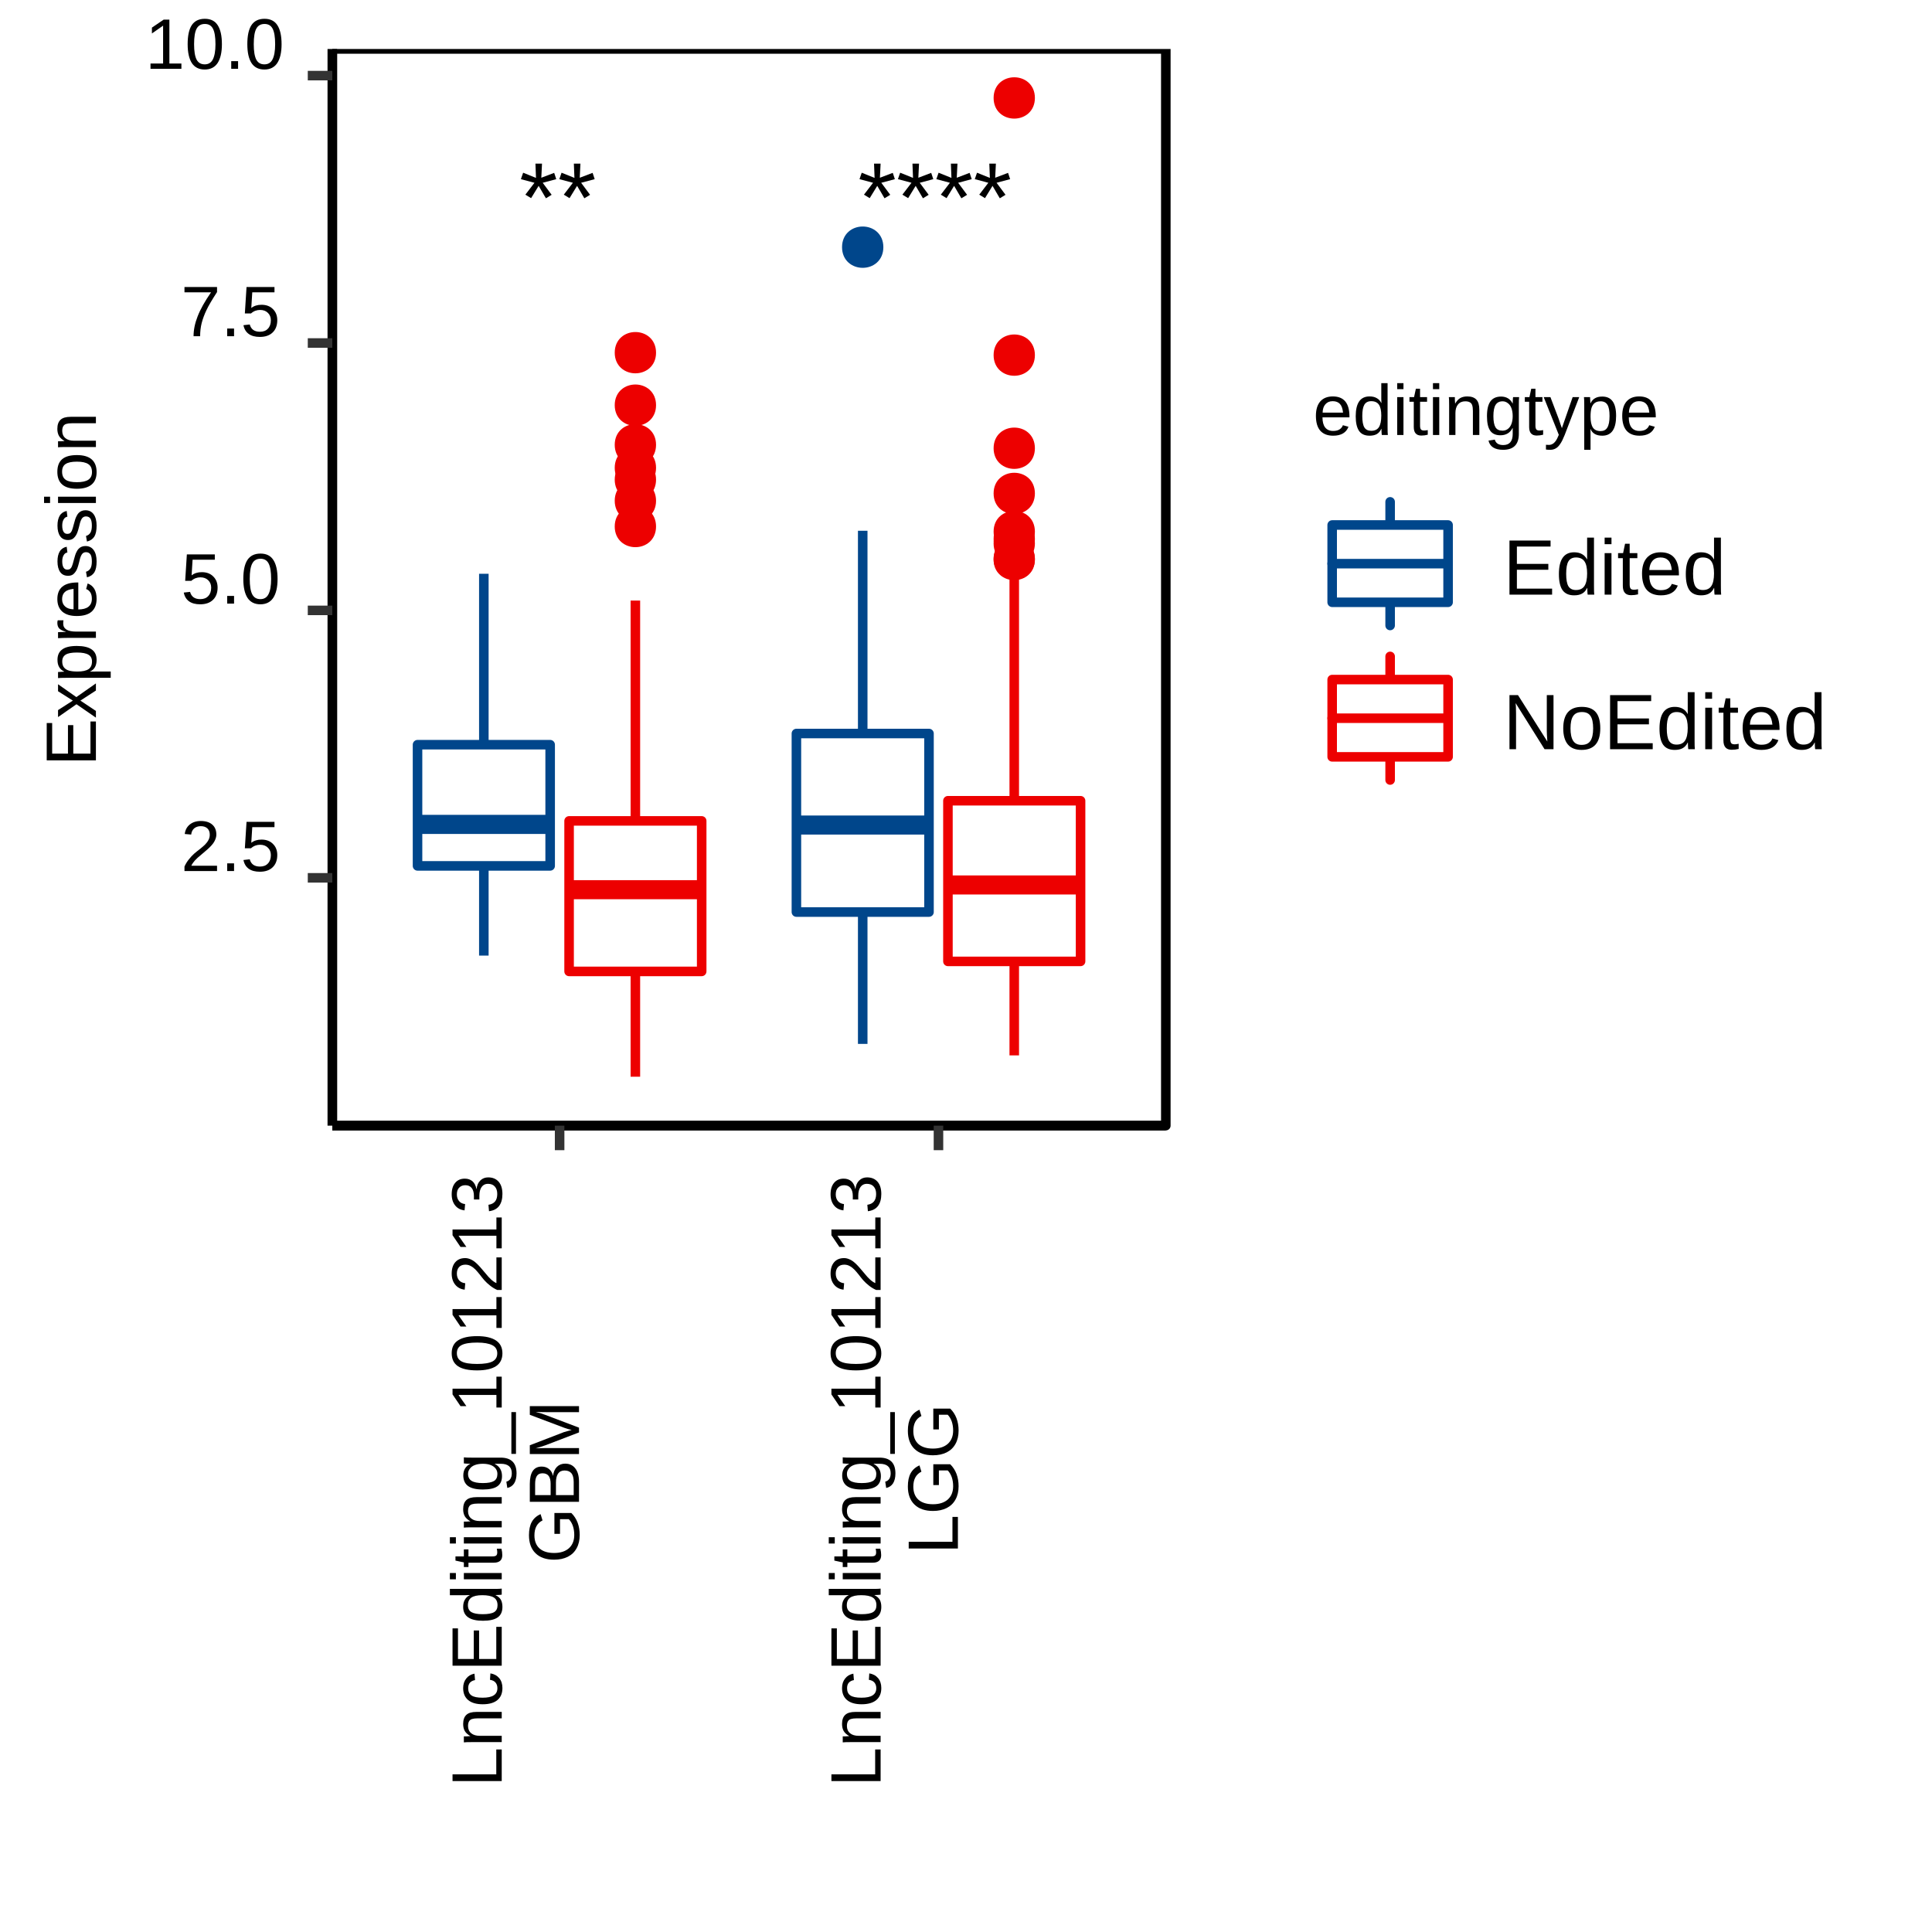 <?xml version="1.0" encoding="UTF-8"?>
<svg xmlns="http://www.w3.org/2000/svg" xmlns:xlink="http://www.w3.org/1999/xlink" width="216pt" height="216pt" viewBox="0 0 216 216" version="1.1">
<defs>
<g>
<symbol overflow="visible" id="glyph0-0">
<path style="stroke:none;" d="M 1.109 -7.594 L 7.172 -7.594 L 7.172 0 L 1.109 0 Z M 1.516 -7.188 L 1.516 -0.406 L 6.766 -0.406 L 6.766 -7.188 Z M 1.516 -7.188 "/>
</symbol>
<symbol overflow="visible" id="glyph0-1">
<path style="stroke:none;" d="M 2.453 -6.016 L 3.891 -6.562 L 4.125 -5.859 L 2.609 -5.453 L 3.609 -4.109 L 2.969 -3.719 L 2.156 -5.109 L 1.312 -3.734 L 0.672 -4.125 L 1.688 -5.453 L 0.172 -5.859 L 0.422 -6.578 L 1.859 -6 L 1.797 -7.594 L 2.531 -7.594 Z M 2.453 -6.016 "/>
</symbol>
<symbol overflow="visible" id="glyph1-0">
<path style="stroke:none;" d="M 0.797 -5.5 L 5.203 -5.5 L 5.203 0 L 0.797 0 Z M 1.094 -5.203 L 1.094 -0.297 L 4.906 -0.297 L 4.906 -5.203 Z M 1.094 -5.203 "/>
</symbol>
<symbol overflow="visible" id="glyph1-1">
<path style="stroke:none;" d="M 0.406 0 L 0.406 -0.5 C 0.539 -0.801 0.703 -1.066 0.891 -1.297 C 1.078 -1.535 1.273 -1.75 1.484 -1.938 C 1.703 -2.125 1.914 -2.297 2.125 -2.453 C 2.332 -2.617 2.52 -2.781 2.688 -2.938 C 2.852 -3.102 2.984 -3.273 3.078 -3.453 C 3.18 -3.629 3.234 -3.832 3.234 -4.062 C 3.234 -4.363 3.145 -4.598 2.969 -4.766 C 2.789 -4.93 2.547 -5.016 2.234 -5.016 C 1.93 -5.016 1.68 -4.93 1.484 -4.766 C 1.297 -4.598 1.188 -4.367 1.156 -4.078 L 0.438 -4.141 C 0.488 -4.586 0.676 -4.941 1 -5.203 C 1.32 -5.461 1.734 -5.594 2.234 -5.594 C 2.785 -5.594 3.211 -5.457 3.516 -5.188 C 3.816 -4.926 3.969 -4.555 3.969 -4.078 C 3.969 -3.867 3.914 -3.656 3.812 -3.438 C 3.719 -3.227 3.57 -3.02 3.375 -2.812 C 3.188 -2.602 2.82 -2.273 2.281 -1.828 C 1.977 -1.586 1.738 -1.367 1.562 -1.172 C 1.383 -0.973 1.254 -0.781 1.172 -0.594 L 4.047 -0.594 L 4.047 0 Z M 0.406 0 "/>
</symbol>
<symbol overflow="visible" id="glyph1-2">
<path style="stroke:none;" d="M 0.734 0 L 0.734 -0.859 L 1.5 -0.859 L 1.5 0 Z M 0.734 0 "/>
</symbol>
<symbol overflow="visible" id="glyph1-3">
<path style="stroke:none;" d="M 4.109 -1.797 C 4.109 -1.211 3.938 -0.754 3.594 -0.422 C 3.25 -0.086 2.77 0.078 2.156 0.078 C 1.645 0.078 1.234 -0.031 0.922 -0.25 C 0.609 -0.477 0.41 -0.805 0.328 -1.234 L 1.031 -1.312 C 1.176 -0.77 1.555 -0.5 2.172 -0.5 C 2.555 -0.5 2.852 -0.613 3.062 -0.844 C 3.281 -1.07 3.391 -1.383 3.391 -1.781 C 3.391 -2.125 3.281 -2.398 3.062 -2.609 C 2.844 -2.828 2.551 -2.938 2.188 -2.938 C 2 -2.938 1.82 -2.906 1.656 -2.844 C 1.5 -2.789 1.336 -2.691 1.172 -2.547 L 0.484 -2.547 L 0.672 -5.5 L 3.797 -5.5 L 3.797 -4.906 L 1.312 -4.906 L 1.203 -3.156 C 1.504 -3.395 1.883 -3.516 2.344 -3.516 C 2.883 -3.516 3.312 -3.352 3.625 -3.031 C 3.945 -2.719 4.109 -2.305 4.109 -1.797 Z M 4.109 -1.797 "/>
</symbol>
<symbol overflow="visible" id="glyph1-4">
<path style="stroke:none;" d="M 4.141 -2.75 C 4.141 -1.832 3.977 -1.129 3.656 -0.641 C 3.332 -0.16 2.852 0.078 2.219 0.078 C 1.582 0.078 1.102 -0.16 0.781 -0.641 C 0.469 -1.129 0.312 -1.832 0.312 -2.75 C 0.312 -3.695 0.461 -4.406 0.766 -4.875 C 1.078 -5.352 1.566 -5.594 2.234 -5.594 C 2.891 -5.594 3.367 -5.352 3.672 -4.875 C 3.984 -4.395 4.141 -3.688 4.141 -2.75 Z M 3.422 -2.75 C 3.422 -3.551 3.328 -4.129 3.141 -4.484 C 2.961 -4.836 2.66 -5.016 2.234 -5.016 C 1.805 -5.016 1.5 -4.836 1.312 -4.484 C 1.125 -4.141 1.031 -3.562 1.031 -2.75 C 1.031 -1.969 1.125 -1.395 1.312 -1.031 C 1.5 -0.676 1.801 -0.5 2.219 -0.5 C 2.633 -0.5 2.938 -0.68 3.125 -1.047 C 3.32 -1.422 3.422 -1.988 3.422 -2.75 Z M 3.422 -2.75 "/>
</symbol>
<symbol overflow="visible" id="glyph1-5">
<path style="stroke:none;" d="M 4.047 -4.938 C 3.484 -4.07 3.086 -3.395 2.859 -2.906 C 2.629 -2.426 2.453 -1.945 2.328 -1.469 C 2.211 -1 2.156 -0.508 2.156 0 L 1.422 0 C 1.422 -0.707 1.57 -1.445 1.875 -2.219 C 2.176 -3 2.676 -3.895 3.375 -4.906 L 0.406 -4.906 L 0.406 -5.5 L 4.047 -5.5 Z M 4.047 -4.938 "/>
</symbol>
<symbol overflow="visible" id="glyph1-6">
<path style="stroke:none;" d="M 0.609 0 L 0.609 -0.594 L 2.016 -0.594 L 2.016 -4.828 L 0.766 -3.953 L 0.766 -4.609 L 2.078 -5.5 L 2.719 -5.5 L 2.719 -0.594 L 4.062 -0.594 L 4.062 0 Z M 0.609 0 "/>
</symbol>
<symbol overflow="visible" id="glyph1-7">
<path style="stroke:none;" d="M 1.078 -1.969 C 1.078 -1.477 1.176 -1.102 1.375 -0.844 C 1.582 -0.582 1.879 -0.453 2.266 -0.453 C 2.566 -0.453 2.805 -0.508 2.984 -0.625 C 3.172 -0.75 3.297 -0.906 3.359 -1.094 L 3.984 -0.922 C 3.734 -0.254 3.16 0.078 2.266 0.078 C 1.641 0.078 1.16 -0.109 0.828 -0.484 C 0.504 -0.859 0.344 -1.41 0.344 -2.141 C 0.344 -2.836 0.504 -3.375 0.828 -3.75 C 1.16 -4.125 1.629 -4.312 2.234 -4.312 C 3.473 -4.312 4.094 -3.562 4.094 -2.062 L 4.094 -1.969 Z M 3.375 -2.5 C 3.332 -2.945 3.219 -3.27 3.031 -3.469 C 2.844 -3.676 2.57 -3.781 2.219 -3.781 C 1.875 -3.781 1.602 -3.664 1.406 -3.438 C 1.207 -3.219 1.102 -2.906 1.094 -2.5 Z M 3.375 -2.5 "/>
</symbol>
<symbol overflow="visible" id="glyph1-8">
<path style="stroke:none;" d="M 3.203 -0.688 C 3.078 -0.414 2.906 -0.219 2.688 -0.094 C 2.477 0.02 2.211 0.078 1.891 0.078 C 1.359 0.078 0.969 -0.098 0.719 -0.453 C 0.469 -0.816 0.344 -1.363 0.344 -2.094 C 0.344 -3.57 0.859 -4.312 1.891 -4.312 C 2.211 -4.312 2.477 -4.25 2.688 -4.125 C 2.906 -4.008 3.078 -3.828 3.203 -3.578 L 3.219 -3.578 L 3.203 -4.047 L 3.203 -5.797 L 3.906 -5.797 L 3.906 -0.875 C 3.906 -0.438 3.914 -0.145 3.938 0 L 3.266 0 C 3.254 -0.039 3.242 -0.133 3.234 -0.281 C 3.223 -0.438 3.219 -0.57 3.219 -0.688 Z M 1.078 -2.125 C 1.078 -1.531 1.156 -1.102 1.312 -0.844 C 1.469 -0.594 1.723 -0.469 2.078 -0.469 C 2.473 -0.469 2.758 -0.602 2.938 -0.875 C 3.113 -1.156 3.203 -1.586 3.203 -2.172 C 3.203 -2.723 3.113 -3.129 2.938 -3.391 C 2.758 -3.648 2.473 -3.781 2.078 -3.781 C 1.723 -3.781 1.469 -3.648 1.312 -3.391 C 1.156 -3.129 1.078 -2.707 1.078 -2.125 Z M 1.078 -2.125 "/>
</symbol>
<symbol overflow="visible" id="glyph1-9">
<path style="stroke:none;" d="M 0.531 -5.125 L 0.531 -5.797 L 1.234 -5.797 L 1.234 -5.125 Z M 0.531 0 L 0.531 -4.234 L 1.234 -4.234 L 1.234 0 Z M 0.531 0 "/>
</symbol>
<symbol overflow="visible" id="glyph1-10">
<path style="stroke:none;" d="M 2.172 -0.031 C 1.93 0.031 1.691 0.062 1.453 0.062 C 0.891 0.062 0.609 -0.254 0.609 -0.891 L 0.609 -3.719 L 0.125 -3.719 L 0.125 -4.234 L 0.641 -4.234 L 0.844 -5.172 L 1.312 -5.172 L 1.312 -4.234 L 2.094 -4.234 L 2.094 -3.719 L 1.312 -3.719 L 1.312 -1.047 C 1.312 -0.848 1.344 -0.707 1.406 -0.625 C 1.477 -0.539 1.598 -0.5 1.766 -0.5 C 1.859 -0.5 1.992 -0.516 2.172 -0.547 Z M 2.172 -0.031 "/>
</symbol>
<symbol overflow="visible" id="glyph1-11">
<path style="stroke:none;" d="M 3.219 0 L 3.219 -2.688 C 3.219 -2.957 3.191 -3.172 3.141 -3.328 C 3.086 -3.484 3 -3.594 2.875 -3.656 C 2.758 -3.727 2.586 -3.766 2.359 -3.766 C 2.016 -3.766 1.742 -3.645 1.547 -3.406 C 1.359 -3.176 1.266 -2.859 1.266 -2.453 L 1.266 0 L 0.562 0 L 0.562 -3.328 C 0.562 -3.816 0.551 -4.117 0.531 -4.234 L 1.203 -4.234 C 1.203 -4.211 1.203 -4.172 1.203 -4.109 C 1.203 -4.055 1.203 -3.992 1.203 -3.922 C 1.211 -3.848 1.223 -3.707 1.234 -3.5 C 1.398 -3.789 1.586 -4 1.797 -4.125 C 2.016 -4.25 2.281 -4.312 2.594 -4.312 C 3.051 -4.312 3.391 -4.191 3.609 -3.953 C 3.828 -3.723 3.938 -3.344 3.938 -2.812 L 3.938 0 Z M 3.219 0 "/>
</symbol>
<symbol overflow="visible" id="glyph1-12">
<path style="stroke:none;" d="M 2.141 1.656 C 1.68 1.656 1.312 1.566 1.031 1.391 C 0.758 1.211 0.586 0.957 0.516 0.625 L 1.219 0.516 C 1.27 0.711 1.375 0.863 1.531 0.969 C 1.688 1.07 1.895 1.125 2.156 1.125 C 2.863 1.125 3.219 0.711 3.219 -0.109 L 3.219 -0.781 L 3.203 -0.781 C 3.066 -0.508 2.883 -0.305 2.656 -0.172 C 2.426 -0.035 2.156 0.031 1.844 0.031 C 1.32 0.031 0.941 -0.141 0.703 -0.484 C 0.461 -0.828 0.344 -1.367 0.344 -2.109 C 0.344 -2.859 0.473 -3.41 0.734 -3.766 C 0.992 -4.117 1.391 -4.297 1.922 -4.297 C 2.223 -4.297 2.484 -4.227 2.703 -4.094 C 2.922 -3.957 3.094 -3.758 3.219 -3.5 C 3.219 -3.582 3.223 -3.719 3.234 -3.906 C 3.242 -4.102 3.254 -4.211 3.266 -4.234 L 3.938 -4.234 C 3.914 -4.086 3.906 -3.797 3.906 -3.359 L 3.906 -0.125 C 3.906 1.062 3.316 1.656 2.141 1.656 Z M 3.219 -2.109 C 3.219 -2.453 3.172 -2.75 3.078 -3 C 2.984 -3.25 2.848 -3.438 2.672 -3.562 C 2.504 -3.695 2.312 -3.766 2.094 -3.766 C 1.738 -3.766 1.477 -3.633 1.312 -3.375 C 1.145 -3.113 1.062 -2.691 1.062 -2.109 C 1.062 -1.535 1.141 -1.117 1.297 -0.859 C 1.453 -0.609 1.711 -0.484 2.078 -0.484 C 2.305 -0.484 2.504 -0.547 2.672 -0.672 C 2.848 -0.805 2.984 -0.992 3.078 -1.234 C 3.172 -1.484 3.219 -1.773 3.219 -2.109 Z M 3.219 -2.109 "/>
</symbol>
<symbol overflow="visible" id="glyph1-13">
<path style="stroke:none;" d="M 0.75 1.656 C 0.551 1.656 0.391 1.645 0.266 1.625 L 0.266 1.094 C 0.359 1.102 0.469 1.109 0.594 1.109 C 1.031 1.109 1.375 0.789 1.625 0.156 L 1.703 -0.016 L 0.016 -4.234 L 0.766 -4.234 L 1.656 -1.891 C 1.676 -1.859 1.691 -1.816 1.703 -1.766 C 1.723 -1.711 1.781 -1.539 1.875 -1.25 C 1.977 -0.957 2.035 -0.797 2.047 -0.766 L 2.312 -1.531 L 3.25 -4.234 L 3.984 -4.234 L 2.359 0 C 2.18 0.445 2.016 0.781 1.859 1 C 1.711 1.227 1.547 1.395 1.359 1.5 C 1.18 1.602 0.977 1.656 0.75 1.656 Z M 0.75 1.656 "/>
</symbol>
<symbol overflow="visible" id="glyph1-14">
<path style="stroke:none;" d="M 4.109 -2.141 C 4.109 -0.66 3.594 0.078 2.562 0.078 C 1.906 0.078 1.469 -0.164 1.25 -0.656 L 1.234 -0.656 C 1.242 -0.633 1.25 -0.41 1.25 0.016 L 1.25 1.656 L 0.547 1.656 L 0.547 -3.359 C 0.547 -3.797 0.535 -4.086 0.516 -4.234 L 1.203 -4.234 C 1.203 -4.223 1.203 -4.18 1.203 -4.109 C 1.211 -4.047 1.219 -3.945 1.219 -3.812 C 1.227 -3.688 1.234 -3.598 1.234 -3.547 L 1.25 -3.547 C 1.375 -3.805 1.539 -3.992 1.75 -4.109 C 1.957 -4.234 2.227 -4.297 2.562 -4.297 C 3.082 -4.297 3.469 -4.117 3.719 -3.766 C 3.977 -3.422 4.109 -2.879 4.109 -2.141 Z M 3.375 -2.125 C 3.375 -2.707 3.297 -3.125 3.141 -3.375 C 2.984 -3.633 2.727 -3.766 2.375 -3.766 C 2.102 -3.766 1.883 -3.703 1.719 -3.578 C 1.562 -3.461 1.441 -3.281 1.359 -3.031 C 1.285 -2.781 1.25 -2.457 1.25 -2.062 C 1.25 -1.508 1.336 -1.098 1.516 -0.828 C 1.691 -0.566 1.977 -0.438 2.375 -0.438 C 2.719 -0.438 2.969 -0.566 3.125 -0.828 C 3.289 -1.086 3.375 -1.52 3.375 -2.125 Z M 3.375 -2.125 "/>
</symbol>
<symbol overflow="visible" id="glyph2-0">
<path style="stroke:none;" d="M -5.5 -0.797 L -5.5 -5.203 L 0 -5.203 L 0 -0.797 Z M -5.203 -1.094 L -0.297 -1.094 L -0.297 -4.906 L -5.203 -4.906 Z M -5.203 -1.094 "/>
</symbol>
<symbol overflow="visible" id="glyph2-1">
<path style="stroke:none;" d="M 0 -0.656 L -5.5 -0.656 L -5.5 -1.406 L -0.609 -1.406 L -0.609 -4.188 L 0 -4.188 Z M 0 -0.656 "/>
</symbol>
<symbol overflow="visible" id="glyph2-2">
<path style="stroke:none;" d="M 0 -3.219 L -2.688 -3.219 C -2.957 -3.219 -3.172 -3.191 -3.328 -3.141 C -3.484 -3.086 -3.594 -3 -3.656 -2.875 C -3.727 -2.758 -3.766 -2.586 -3.766 -2.359 C -3.766 -2.016 -3.645 -1.742 -3.406 -1.547 C -3.176 -1.359 -2.859 -1.266 -2.453 -1.266 L 0 -1.266 L 0 -0.562 L -3.328 -0.562 C -3.816 -0.562 -4.117 -0.551 -4.234 -0.531 L -4.234 -1.203 C -4.211 -1.203 -4.172 -1.203 -4.109 -1.203 C -4.055 -1.203 -3.992 -1.203 -3.922 -1.203 C -3.848 -1.211 -3.707 -1.223 -3.5 -1.234 C -3.789 -1.398 -4 -1.586 -4.125 -1.797 C -4.25 -2.016 -4.312 -2.281 -4.312 -2.594 C -4.312 -3.051 -4.191 -3.391 -3.953 -3.609 C -3.723 -3.828 -3.344 -3.938 -2.812 -3.938 L 0 -3.938 Z M 0 -3.219 "/>
</symbol>
<symbol overflow="visible" id="glyph2-3">
<path style="stroke:none;" d="M -2.141 -1.078 C -1.578 -1.078 -1.16 -1.164 -0.891 -1.344 C -0.617 -1.52 -0.484 -1.785 -0.484 -2.141 C -0.484 -2.391 -0.551 -2.598 -0.688 -2.766 C -0.82 -2.93 -1.031 -3.035 -1.312 -3.078 L -1.266 -3.797 C -0.859 -3.734 -0.531 -3.555 -0.281 -3.266 C -0.039 -2.973 0.078 -2.602 0.078 -2.156 C 0.078 -1.57 -0.109 -1.125 -0.484 -0.812 C -0.859 -0.5 -1.406 -0.344 -2.125 -0.344 C -2.832 -0.344 -3.375 -0.5 -3.75 -0.812 C -4.125 -1.125 -4.312 -1.57 -4.312 -2.156 C -4.312 -2.582 -4.195 -2.938 -3.969 -3.219 C -3.75 -3.508 -3.441 -3.691 -3.047 -3.766 L -2.984 -3.047 C -3.223 -3.004 -3.41 -2.91 -3.547 -2.766 C -3.68 -2.617 -3.75 -2.41 -3.75 -2.141 C -3.75 -1.766 -3.625 -1.492 -3.375 -1.328 C -3.133 -1.16 -2.723 -1.078 -2.141 -1.078 Z M -2.141 -1.078 "/>
</symbol>
<symbol overflow="visible" id="glyph2-4">
<path style="stroke:none;" d="M 0 -0.656 L -5.5 -0.656 L -5.5 -4.828 L -4.891 -4.828 L -4.891 -1.406 L -3.125 -1.406 L -3.125 -4.594 L -2.531 -4.594 L -2.531 -1.406 L -0.609 -1.406 L -0.609 -5 L 0 -5 Z M 0 -0.656 "/>
</symbol>
<symbol overflow="visible" id="glyph2-5">
<path style="stroke:none;" d="M -0.688 -3.203 C -0.414 -3.078 -0.219 -2.906 -0.094 -2.688 C 0.02 -2.477 0.078 -2.211 0.078 -1.891 C 0.078 -1.359 -0.098 -0.969 -0.453 -0.719 C -0.816 -0.469 -1.363 -0.344 -2.094 -0.344 C -3.57 -0.344 -4.312 -0.859 -4.312 -1.891 C -4.312 -2.211 -4.25 -2.477 -4.125 -2.688 C -4.008 -2.906 -3.828 -3.078 -3.578 -3.203 L -3.578 -3.219 L -4.047 -3.203 L -5.797 -3.203 L -5.797 -3.906 L -0.875 -3.906 C -0.438 -3.906 -0.145 -3.914 0 -3.938 L 0 -3.266 C -0.039 -3.254 -0.133 -3.242 -0.281 -3.234 C -0.438 -3.223 -0.57 -3.219 -0.688 -3.219 Z M -2.125 -1.078 C -1.531 -1.078 -1.102 -1.156 -0.844 -1.312 C -0.594 -1.469 -0.469 -1.723 -0.469 -2.078 C -0.469 -2.473 -0.602 -2.758 -0.875 -2.938 C -1.156 -3.113 -1.586 -3.203 -2.172 -3.203 C -2.723 -3.203 -3.129 -3.113 -3.391 -2.938 C -3.648 -2.758 -3.781 -2.473 -3.781 -2.078 C -3.781 -1.723 -3.648 -1.469 -3.391 -1.312 C -3.129 -1.156 -2.707 -1.078 -2.125 -1.078 Z M -2.125 -1.078 "/>
</symbol>
<symbol overflow="visible" id="glyph2-6">
<path style="stroke:none;" d="M -5.125 -0.531 L -5.797 -0.531 L -5.797 -1.234 L -5.125 -1.234 Z M 0 -0.531 L -4.234 -0.531 L -4.234 -1.234 L 0 -1.234 Z M 0 -0.531 "/>
</symbol>
<symbol overflow="visible" id="glyph2-7">
<path style="stroke:none;" d="M -0.031 -2.172 C 0.031 -1.93 0.062 -1.691 0.062 -1.453 C 0.062 -0.891 -0.254 -0.609 -0.891 -0.609 L -3.719 -0.609 L -3.719 -0.125 L -4.234 -0.125 L -4.234 -0.641 L -5.172 -0.844 L -5.172 -1.312 L -4.234 -1.312 L -4.234 -2.094 L -3.719 -2.094 L -3.719 -1.312 L -1.047 -1.312 C -0.848 -1.312 -0.707 -1.344 -0.625 -1.406 C -0.539 -1.477 -0.5 -1.598 -0.5 -1.766 C -0.5 -1.859 -0.516 -1.992 -0.547 -2.172 Z M -0.031 -2.172 "/>
</symbol>
<symbol overflow="visible" id="glyph2-8">
<path style="stroke:none;" d="M 1.656 -2.141 C 1.656 -1.68 1.566 -1.312 1.391 -1.031 C 1.211 -0.758 0.957 -0.586 0.625 -0.516 L 0.516 -1.219 C 0.711 -1.27 0.863 -1.375 0.969 -1.531 C 1.07 -1.688 1.125 -1.895 1.125 -2.156 C 1.125 -2.863 0.711 -3.219 -0.109 -3.219 L -0.781 -3.219 L -0.781 -3.203 C -0.508 -3.066 -0.305 -2.883 -0.172 -2.656 C -0.035 -2.426 0.031 -2.156 0.031 -1.844 C 0.031 -1.32 -0.141 -0.941 -0.484 -0.703 C -0.828 -0.461 -1.367 -0.344 -2.109 -0.344 C -2.859 -0.344 -3.41 -0.473 -3.766 -0.734 C -4.117 -0.992 -4.297 -1.391 -4.297 -1.922 C -4.297 -2.223 -4.227 -2.484 -4.094 -2.703 C -3.957 -2.922 -3.758 -3.094 -3.5 -3.219 C -3.582 -3.219 -3.719 -3.223 -3.906 -3.234 C -4.102 -3.242 -4.211 -3.254 -4.234 -3.266 L -4.234 -3.938 C -4.086 -3.914 -3.797 -3.906 -3.359 -3.906 L -0.125 -3.906 C 1.062 -3.906 1.656 -3.316 1.656 -2.141 Z M -2.109 -3.219 C -2.453 -3.219 -2.75 -3.172 -3 -3.078 C -3.25 -2.984 -3.438 -2.848 -3.562 -2.672 C -3.695 -2.504 -3.766 -2.312 -3.766 -2.094 C -3.766 -1.738 -3.633 -1.477 -3.375 -1.312 C -3.113 -1.145 -2.691 -1.062 -2.109 -1.062 C -1.535 -1.062 -1.117 -1.141 -0.859 -1.297 C -0.609 -1.453 -0.484 -1.711 -0.484 -2.078 C -0.484 -2.305 -0.547 -2.504 -0.672 -2.672 C -0.805 -2.848 -0.992 -2.984 -1.234 -3.078 C -1.484 -3.172 -1.773 -3.219 -2.109 -3.219 Z M -2.109 -3.219 "/>
</symbol>
<symbol overflow="visible" id="glyph2-9">
<path style="stroke:none;" d="M 1.594 0.125 L 1.078 0.125 L 1.078 -4.547 L 1.594 -4.547 Z M 1.594 0.125 "/>
</symbol>
<symbol overflow="visible" id="glyph2-10">
<path style="stroke:none;" d="M 0 -0.609 L -0.594 -0.609 L -0.594 -2.016 L -4.828 -2.016 L -3.953 -0.766 L -4.609 -0.766 L -5.5 -2.078 L -5.5 -2.719 L -0.594 -2.719 L -0.594 -4.062 L 0 -4.062 Z M 0 -0.609 "/>
</symbol>
<symbol overflow="visible" id="glyph2-11">
<path style="stroke:none;" d="M -2.75 -4.141 C -1.832 -4.141 -1.129 -3.977 -0.641 -3.656 C -0.16 -3.332 0.078 -2.852 0.078 -2.219 C 0.078 -1.582 -0.16 -1.102 -0.641 -0.781 C -1.129 -0.469 -1.832 -0.312 -2.75 -0.312 C -3.695 -0.312 -4.406 -0.461 -4.875 -0.766 C -5.352 -1.078 -5.594 -1.566 -5.594 -2.234 C -5.594 -2.891 -5.352 -3.367 -4.875 -3.672 C -4.395 -3.984 -3.688 -4.141 -2.75 -4.141 Z M -2.75 -3.422 C -3.551 -3.422 -4.129 -3.328 -4.484 -3.141 C -4.836 -2.961 -5.016 -2.66 -5.016 -2.234 C -5.016 -1.805 -4.836 -1.5 -4.484 -1.312 C -4.141 -1.125 -3.562 -1.031 -2.75 -1.031 C -1.969 -1.031 -1.395 -1.125 -1.031 -1.312 C -0.676 -1.5 -0.5 -1.801 -0.5 -2.219 C -0.5 -2.633 -0.68 -2.938 -1.047 -3.125 C -1.422 -3.32 -1.988 -3.422 -2.75 -3.422 Z M -2.75 -3.422 "/>
</symbol>
<symbol overflow="visible" id="glyph2-12">
<path style="stroke:none;" d="M 0 -0.406 L -0.5 -0.406 C -0.801 -0.539 -1.066 -0.703 -1.297 -0.891 C -1.535 -1.078 -1.75 -1.273 -1.938 -1.484 C -2.125 -1.703 -2.297 -1.914 -2.453 -2.125 C -2.617 -2.332 -2.781 -2.52 -2.938 -2.688 C -3.102 -2.852 -3.273 -2.984 -3.453 -3.078 C -3.629 -3.18 -3.832 -3.234 -4.062 -3.234 C -4.363 -3.234 -4.598 -3.145 -4.766 -2.969 C -4.93 -2.789 -5.016 -2.547 -5.016 -2.234 C -5.016 -1.93 -4.93 -1.68 -4.766 -1.484 C -4.598 -1.297 -4.367 -1.188 -4.078 -1.156 L -4.141 -0.438 C -4.586 -0.488 -4.941 -0.676 -5.203 -1 C -5.461 -1.32 -5.594 -1.734 -5.594 -2.234 C -5.594 -2.785 -5.457 -3.211 -5.188 -3.516 C -4.926 -3.816 -4.555 -3.969 -4.078 -3.969 C -3.867 -3.969 -3.656 -3.914 -3.438 -3.812 C -3.227 -3.719 -3.02 -3.57 -2.812 -3.375 C -2.602 -3.188 -2.273 -2.82 -1.828 -2.281 C -1.586 -1.977 -1.367 -1.738 -1.172 -1.562 C -0.973 -1.383 -0.781 -1.254 -0.594 -1.172 L -0.594 -4.047 L 0 -4.047 Z M 0 -0.406 "/>
</symbol>
<symbol overflow="visible" id="glyph2-13">
<path style="stroke:none;" d="M -1.516 -4.094 C -1.016 -4.094 -0.625 -3.93 -0.344 -3.609 C -0.062 -3.285 0.078 -2.828 0.078 -2.234 C 0.078 -1.672 -0.047 -1.223 -0.297 -0.891 C -0.547 -0.566 -0.922 -0.375 -1.422 -0.312 L -1.484 -1.031 C -0.828 -1.125 -0.5 -1.523 -0.5 -2.234 C -0.5 -2.586 -0.586 -2.863 -0.766 -3.062 C -0.941 -3.27 -1.203 -3.375 -1.547 -3.375 C -1.848 -3.375 -2.082 -3.254 -2.25 -3.016 C -2.414 -2.785 -2.5 -2.457 -2.5 -2.031 L -2.5 -1.625 L -3.109 -1.625 L -3.109 -2.016 C -3.109 -2.398 -3.191 -2.695 -3.359 -2.906 C -3.523 -3.113 -3.758 -3.219 -4.062 -3.219 C -4.352 -3.219 -4.582 -3.129 -4.75 -2.953 C -4.926 -2.785 -5.016 -2.531 -5.016 -2.188 C -5.016 -1.883 -4.93 -1.633 -4.766 -1.438 C -4.609 -1.25 -4.383 -1.141 -4.094 -1.109 L -4.156 -0.406 C -4.602 -0.457 -4.953 -0.641 -5.203 -0.953 C -5.461 -1.273 -5.594 -1.691 -5.594 -2.203 C -5.594 -2.754 -5.461 -3.18 -5.203 -3.484 C -4.941 -3.797 -4.582 -3.953 -4.125 -3.953 C -3.781 -3.953 -3.492 -3.852 -3.266 -3.656 C -3.047 -3.457 -2.898 -3.172 -2.828 -2.797 L -2.812 -2.797 C -2.77 -3.203 -2.629 -3.52 -2.391 -3.75 C -2.16 -3.977 -1.867 -4.094 -1.516 -4.094 Z M -1.516 -4.094 "/>
</symbol>
<symbol overflow="visible" id="glyph2-14">
<path style="stroke:none;" d="M -2.781 -0.406 C -3.676 -0.406 -4.367 -0.645 -4.859 -1.125 C -5.348 -1.602 -5.594 -2.273 -5.594 -3.141 C -5.594 -3.754 -5.488 -4.25 -5.281 -4.625 C -5.07 -5.008 -4.742 -5.301 -4.297 -5.5 L -4.078 -4.797 C -4.391 -4.641 -4.617 -4.422 -4.766 -4.141 C -4.91 -3.867 -4.984 -3.531 -4.984 -3.125 C -4.984 -2.488 -4.789 -2 -4.406 -1.656 C -4.02 -1.32 -3.477 -1.156 -2.781 -1.156 C -2.082 -1.156 -1.531 -1.332 -1.125 -1.688 C -0.727 -2.051 -0.531 -2.547 -0.531 -3.172 C -0.531 -3.535 -0.582 -3.875 -0.688 -4.188 C -0.801 -4.5 -0.953 -4.75 -1.141 -4.938 L -2.125 -4.938 L -2.125 -3.297 L -2.75 -3.297 L -2.75 -5.625 L -0.859 -5.625 C -0.555 -5.332 -0.32 -4.973 -0.156 -4.547 C 0 -4.129 0.078 -3.672 0.078 -3.172 C 0.078 -2.598 -0.035 -2.102 -0.266 -1.688 C -0.492 -1.27 -0.82 -0.953 -1.25 -0.734 C -1.688 -0.516 -2.195 -0.406 -2.781 -0.406 Z M -2.781 -0.406 "/>
</symbol>
<symbol overflow="visible" id="glyph2-15">
<path style="stroke:none;" d="M -1.547 -4.922 C -1.055 -4.922 -0.676 -4.738 -0.406 -4.375 C -0.133 -4.02 0 -3.523 0 -2.891 L 0 -0.656 L -5.5 -0.656 L -5.5 -2.656 C -5.5 -3.945 -5.055 -4.594 -4.172 -4.594 C -3.848 -4.594 -3.57 -4.5 -3.344 -4.312 C -3.125 -4.133 -2.977 -3.879 -2.906 -3.547 C -2.852 -3.984 -2.707 -4.32 -2.469 -4.562 C -2.227 -4.801 -1.922 -4.922 -1.547 -4.922 Z M -4.078 -3.844 C -4.379 -3.844 -4.594 -3.738 -4.719 -3.531 C -4.844 -3.332 -4.906 -3.039 -4.906 -2.656 L -4.906 -1.406 L -3.172 -1.406 L -3.172 -2.656 C -3.172 -3.051 -3.242 -3.348 -3.391 -3.547 C -3.535 -3.742 -3.766 -3.844 -4.078 -3.844 Z M -1.609 -4.156 C -2.254 -4.156 -2.578 -3.703 -2.578 -2.797 L -2.578 -1.406 L -0.594 -1.406 L -0.594 -2.859 C -0.594 -3.305 -0.676 -3.633 -0.844 -3.844 C -1.02 -4.051 -1.273 -4.156 -1.609 -4.156 Z M -1.609 -4.156 "/>
</symbol>
<symbol overflow="visible" id="glyph2-16">
<path style="stroke:none;" d="M 0 -5.344 L -3.672 -5.344 C -4.078 -5.344 -4.469 -5.352 -4.844 -5.375 C -4.375 -5.25 -4.008 -5.133 -3.75 -5.031 L 0 -3.609 L 0 -3.078 L -3.75 -1.641 L -4.422 -1.422 L -4.844 -1.297 L -4.406 -1.312 L -3.672 -1.328 L 0 -1.328 L 0 -0.656 L -5.5 -0.656 L -5.5 -1.641 L -1.688 -3.109 C -1.531 -3.16 -1.363 -3.207 -1.188 -3.25 C -1.02 -3.301 -0.895 -3.332 -0.812 -3.344 C -0.914 -3.363 -1.07 -3.406 -1.281 -3.469 C -1.5 -3.539 -1.633 -3.586 -1.688 -3.609 L -5.5 -5.047 L -5.5 -6.016 L 0 -6.016 Z M 0 -5.344 "/>
</symbol>
<symbol overflow="visible" id="glyph2-17">
<path style="stroke:none;" d="M 0 -3.125 L -1.734 -2 L 0 -0.844 L 0 -0.094 L -2.172 -1.594 L -4.234 -0.156 L -4.234 -0.938 L -2.578 -2 L -4.234 -3.047 L -4.234 -3.828 L -2.188 -2.391 L 0 -3.922 Z M 0 -3.125 "/>
</symbol>
<symbol overflow="visible" id="glyph2-18">
<path style="stroke:none;" d="M -2.141 -4.109 C -0.66 -4.109 0.078 -3.594 0.078 -2.562 C 0.078 -1.906 -0.164 -1.469 -0.656 -1.25 L -0.656 -1.234 C -0.633 -1.242 -0.41 -1.25 0.016 -1.25 L 1.656 -1.25 L 1.656 -0.547 L -3.359 -0.547 C -3.797 -0.547 -4.086 -0.535 -4.234 -0.516 L -4.234 -1.203 C -4.223 -1.203 -4.18 -1.203 -4.109 -1.203 C -4.047 -1.211 -3.945 -1.219 -3.812 -1.219 C -3.688 -1.227 -3.598 -1.234 -3.547 -1.234 L -3.547 -1.25 C -3.805 -1.375 -3.992 -1.539 -4.109 -1.75 C -4.234 -1.957 -4.297 -2.227 -4.297 -2.562 C -4.297 -3.082 -4.117 -3.469 -3.766 -3.719 C -3.422 -3.977 -2.879 -4.109 -2.141 -4.109 Z M -2.125 -3.375 C -2.707 -3.375 -3.125 -3.297 -3.375 -3.141 C -3.633 -2.984 -3.766 -2.727 -3.766 -2.375 C -3.766 -2.102 -3.703 -1.883 -3.578 -1.719 C -3.461 -1.562 -3.281 -1.441 -3.031 -1.359 C -2.781 -1.285 -2.457 -1.25 -2.062 -1.25 C -1.508 -1.25 -1.098 -1.336 -0.828 -1.516 C -0.566 -1.691 -0.438 -1.977 -0.438 -2.375 C -0.438 -2.719 -0.566 -2.969 -0.828 -3.125 C -1.086 -3.289 -1.52 -3.375 -2.125 -3.375 Z M -2.125 -3.375 "/>
</symbol>
<symbol overflow="visible" id="glyph2-19">
<path style="stroke:none;" d="M 0 -0.562 L -3.25 -0.562 C -3.539 -0.562 -3.867 -0.551 -4.234 -0.531 L -4.234 -1.203 C -3.754 -1.223 -3.461 -1.234 -3.359 -1.234 L -3.359 -1.25 C -3.723 -1.352 -3.973 -1.477 -4.109 -1.625 C -4.242 -1.77 -4.312 -1.977 -4.312 -2.25 C -4.312 -2.344 -4.297 -2.438 -4.266 -2.531 L -3.625 -2.531 C -3.645 -2.438 -3.656 -2.312 -3.656 -2.156 C -3.656 -1.863 -3.531 -1.641 -3.281 -1.484 C -3.031 -1.336 -2.672 -1.266 -2.203 -1.266 L 0 -1.266 Z M 0 -0.562 "/>
</symbol>
<symbol overflow="visible" id="glyph2-20">
<path style="stroke:none;" d="M -1.969 -1.078 C -1.477 -1.078 -1.102 -1.176 -0.844 -1.375 C -0.582 -1.582 -0.453 -1.879 -0.453 -2.266 C -0.453 -2.566 -0.508 -2.805 -0.625 -2.984 C -0.75 -3.172 -0.906 -3.297 -1.094 -3.359 L -0.922 -3.984 C -0.254 -3.734 0.078 -3.16 0.078 -2.266 C 0.078 -1.641 -0.109 -1.16 -0.484 -0.828 C -0.859 -0.504 -1.41 -0.344 -2.141 -0.344 C -2.836 -0.344 -3.375 -0.504 -3.75 -0.828 C -4.125 -1.16 -4.312 -1.629 -4.312 -2.234 C -4.312 -3.473 -3.562 -4.094 -2.062 -4.094 L -1.969 -4.094 Z M -2.5 -3.375 C -2.945 -3.332 -3.27 -3.219 -3.469 -3.031 C -3.676 -2.844 -3.781 -2.57 -3.781 -2.219 C -3.781 -1.875 -3.664 -1.602 -3.438 -1.406 C -3.219 -1.207 -2.906 -1.102 -2.5 -1.094 Z M -2.5 -3.375 "/>
</symbol>
<symbol overflow="visible" id="glyph2-21">
<path style="stroke:none;" d="M -1.172 -3.719 C -0.773 -3.719 -0.469 -3.566 -0.25 -3.266 C -0.031 -2.961 0.078 -2.539 0.078 -2 C 0.078 -1.469 -0.004 -1.062 -0.172 -0.781 C -0.348 -0.5 -0.625 -0.312 -1 -0.219 L -1.109 -0.844 C -0.891 -0.906 -0.723 -1.031 -0.609 -1.219 C -0.504 -1.406 -0.453 -1.664 -0.453 -2 C -0.453 -2.352 -0.504 -2.613 -0.609 -2.781 C -0.723 -2.945 -0.891 -3.031 -1.109 -3.031 C -1.273 -3.031 -1.41 -2.973 -1.516 -2.859 C -1.617 -2.742 -1.707 -2.555 -1.781 -2.297 L -1.906 -1.797 C -2.008 -1.391 -2.113 -1.102 -2.219 -0.938 C -2.32 -0.77 -2.441 -0.633 -2.578 -0.531 C -2.723 -0.438 -2.898 -0.391 -3.109 -0.391 C -3.492 -0.391 -3.785 -0.523 -3.984 -0.797 C -4.191 -1.078 -4.297 -1.477 -4.297 -2 C -4.297 -2.469 -4.211 -2.836 -4.047 -3.109 C -3.879 -3.391 -3.617 -3.566 -3.266 -3.641 L -3.188 -3 C -3.375 -2.969 -3.516 -2.863 -3.609 -2.688 C -3.711 -2.52 -3.766 -2.289 -3.766 -2 C -3.766 -1.688 -3.711 -1.453 -3.609 -1.297 C -3.516 -1.148 -3.375 -1.078 -3.188 -1.078 C -3.062 -1.078 -2.957 -1.109 -2.875 -1.172 C -2.801 -1.234 -2.738 -1.32 -2.688 -1.438 C -2.633 -1.562 -2.555 -1.82 -2.453 -2.219 C -2.359 -2.594 -2.27 -2.859 -2.188 -3.016 C -2.113 -3.18 -2.031 -3.312 -1.938 -3.406 C -1.844 -3.508 -1.727 -3.586 -1.594 -3.641 C -1.469 -3.691 -1.328 -3.719 -1.172 -3.719 Z M -1.172 -3.719 "/>
</symbol>
<symbol overflow="visible" id="glyph2-22">
<path style="stroke:none;" d="M -2.125 -4.109 C -1.383 -4.109 -0.832 -3.945 -0.469 -3.625 C -0.102 -3.301 0.078 -2.828 0.078 -2.203 C 0.078 -1.586 -0.109 -1.125 -0.484 -0.812 C -0.859 -0.5 -1.406 -0.344 -2.125 -0.344 C -3.582 -0.344 -4.312 -0.973 -4.312 -2.234 C -4.312 -2.879 -4.129 -3.352 -3.766 -3.656 C -3.41 -3.957 -2.863 -4.109 -2.125 -4.109 Z M -2.125 -3.375 C -2.707 -3.375 -3.129 -3.285 -3.391 -3.109 C -3.648 -2.941 -3.781 -2.656 -3.781 -2.25 C -3.781 -1.832 -3.645 -1.531 -3.375 -1.344 C -3.113 -1.164 -2.695 -1.078 -2.125 -1.078 C -1.562 -1.078 -1.141 -1.164 -0.859 -1.344 C -0.578 -1.531 -0.438 -1.816 -0.438 -2.203 C -0.438 -2.617 -0.57 -2.914 -0.844 -3.094 C -1.113 -3.281 -1.539 -3.375 -2.125 -3.375 Z M -2.125 -3.375 "/>
</symbol>
<symbol overflow="visible" id="glyph3-0">
<path style="stroke:none;" d="M 0.875 -6.047 L 5.719 -6.047 L 5.719 0 L 0.875 0 Z M 1.203 -5.719 L 1.203 -0.328 L 5.391 -0.328 L 5.391 -5.719 Z M 1.203 -5.719 "/>
</symbol>
<symbol overflow="visible" id="glyph3-1">
<path style="stroke:none;" d="M 0.719 0 L 0.719 -6.047 L 5.312 -6.047 L 5.312 -5.375 L 1.547 -5.375 L 1.547 -3.438 L 5.062 -3.438 L 5.062 -2.781 L 1.547 -2.781 L 1.547 -0.672 L 5.484 -0.672 L 5.484 0 Z M 0.719 0 "/>
</symbol>
<symbol overflow="visible" id="glyph3-2">
<path style="stroke:none;" d="M 3.531 -0.75 C 3.383 -0.445 3.191 -0.234 2.953 -0.109 C 2.723 0.016 2.43 0.078 2.078 0.078 C 1.492 0.078 1.062 -0.113 0.781 -0.5 C 0.508 -0.895 0.375 -1.492 0.375 -2.297 C 0.375 -3.922 0.941 -4.734 2.078 -4.734 C 2.43 -4.734 2.723 -4.664 2.953 -4.531 C 3.191 -4.406 3.383 -4.203 3.531 -3.922 L 3.531 -6.375 L 4.297 -6.375 L 4.297 -0.953 C 4.297 -0.473 4.305 -0.156 4.328 0 L 3.594 0 C 3.582 -0.039 3.57 -0.145 3.562 -0.312 C 3.551 -0.477 3.547 -0.625 3.547 -0.75 Z M 1.188 -2.328 C 1.188 -1.68 1.27 -1.219 1.438 -0.938 C 1.613 -0.656 1.895 -0.516 2.281 -0.516 C 2.719 -0.516 3.035 -0.664 3.234 -0.969 C 3.43 -1.27 3.531 -1.738 3.531 -2.375 C 3.531 -2.988 3.43 -3.438 3.234 -3.719 C 3.035 -4.008 2.719 -4.156 2.281 -4.156 C 1.895 -4.156 1.613 -4.008 1.438 -3.719 C 1.27 -3.438 1.188 -2.973 1.188 -2.328 Z M 1.188 -2.328 "/>
</symbol>
<symbol overflow="visible" id="glyph3-3">
<path style="stroke:none;" d="M 0.594 -5.641 L 0.594 -6.375 L 1.359 -6.375 L 1.359 -5.641 Z M 0.594 0 L 0.594 -4.641 L 1.359 -4.641 L 1.359 0 Z M 0.594 0 "/>
</symbol>
<symbol overflow="visible" id="glyph3-4">
<path style="stroke:none;" d="M 2.375 -0.031 C 2.125 0.031 1.863 0.062 1.594 0.062 C 0.977 0.062 0.672 -0.285 0.672 -0.984 L 0.672 -4.078 L 0.141 -4.078 L 0.141 -4.641 L 0.703 -4.641 L 0.922 -5.688 L 1.438 -5.688 L 1.438 -4.641 L 2.297 -4.641 L 2.297 -4.078 L 1.438 -4.078 L 1.438 -1.156 C 1.438 -0.926 1.473 -0.766 1.547 -0.672 C 1.617 -0.586 1.75 -0.547 1.938 -0.547 C 2.039 -0.547 2.188 -0.566 2.375 -0.609 Z M 2.375 -0.031 "/>
</symbol>
<symbol overflow="visible" id="glyph3-5">
<path style="stroke:none;" d="M 1.188 -2.156 C 1.188 -1.625 1.297 -1.211 1.516 -0.922 C 1.734 -0.641 2.055 -0.5 2.484 -0.5 C 2.816 -0.5 3.082 -0.562 3.281 -0.688 C 3.488 -0.82 3.629 -0.992 3.703 -1.203 L 4.375 -1.016 C 4.094 -0.285 3.461 0.078 2.484 0.078 C 1.797 0.078 1.27 -0.125 0.906 -0.531 C 0.551 -0.938 0.375 -1.547 0.375 -2.359 C 0.375 -3.117 0.551 -3.703 0.906 -4.109 C 1.27 -4.523 1.785 -4.734 2.453 -4.734 C 3.816 -4.734 4.5 -3.91 4.5 -2.266 L 4.5 -2.156 Z M 3.703 -2.75 C 3.66 -3.238 3.535 -3.594 3.328 -3.812 C 3.117 -4.039 2.82 -4.156 2.438 -4.156 C 2.062 -4.156 1.766 -4.031 1.547 -3.781 C 1.328 -3.531 1.207 -3.188 1.188 -2.75 Z M 3.703 -2.75 "/>
</symbol>
<symbol overflow="visible" id="glyph3-6">
<path style="stroke:none;" d="M 4.641 0 L 1.406 -5.156 L 1.438 -4.734 L 1.453 -4.016 L 1.453 0 L 0.719 0 L 0.719 -6.047 L 1.672 -6.047 L 4.953 -0.859 C 4.91 -1.422 4.891 -1.828 4.891 -2.078 L 4.891 -6.047 L 5.641 -6.047 L 5.641 0 Z M 4.641 0 "/>
</symbol>
<symbol overflow="visible" id="glyph3-7">
<path style="stroke:none;" d="M 4.516 -2.328 C 4.516 -1.516 4.336 -0.91 3.984 -0.516 C 3.629 -0.117 3.109 0.078 2.422 0.078 C 1.742 0.078 1.234 -0.125 0.891 -0.531 C 0.547 -0.945 0.375 -1.547 0.375 -2.328 C 0.375 -3.93 1.066 -4.734 2.453 -4.734 C 3.16 -4.734 3.68 -4.535 4.016 -4.141 C 4.348 -3.754 4.516 -3.148 4.516 -2.328 Z M 3.719 -2.328 C 3.719 -2.973 3.617 -3.438 3.422 -3.719 C 3.234 -4.008 2.914 -4.156 2.469 -4.156 C 2.008 -4.156 1.68 -4.004 1.484 -3.703 C 1.285 -3.41 1.188 -2.953 1.188 -2.328 C 1.188 -1.711 1.285 -1.25 1.484 -0.938 C 1.68 -0.633 1.992 -0.484 2.422 -0.484 C 2.879 -0.484 3.207 -0.629 3.406 -0.922 C 3.613 -1.223 3.719 -1.691 3.719 -2.328 Z M 3.719 -2.328 "/>
</symbol>
</g>
<clipPath id="clip1">
  <path d="M 37.152 5.48 L 131 5.48 L 131 126 L 37.152 126 Z M 37.152 5.48 "/>
</clipPath>
<clipPath id="clip2">
  <path d="M 37.152 5.48 L 131 5.48 L 131 126.852 L 37.152 126.852 Z M 37.152 5.48 "/>
</clipPath>
</defs>
<g id="surface1">
<rect x="0" y="0" width="216" height="216" style="fill:rgb(100%,100%,100%);fill-opacity:1;stroke:none;"/>
<rect x="0" y="0" width="216" height="216" style="fill:rgb(100%,100%,100%);fill-opacity:1;stroke:none;"/>
<path style="fill:none;stroke-width:1.067;stroke-linecap:round;stroke-linejoin:round;stroke:rgb(100%,100%,100%);stroke-opacity:1;stroke-miterlimit:10;" d="M 0 216 L 216 216 L 216 0 L 0 0 Z M 0 216 "/>
<g clip-path="url(#clip1)" clip-rule="nonzero">
<path style=" stroke:none;fill-rule:nonzero;fill:rgb(100%,100%,100%);fill-opacity:1;" d="M 37.152 125.848 L 130.34 125.848 L 130.34 5.477 L 37.152 5.477 Z M 37.152 125.848 "/>
</g>
<path style="fill:none;stroke-width:1.067;stroke-linecap:butt;stroke-linejoin:round;stroke:rgb(0%,27.451%,54.51%);stroke-opacity:1;stroke-miterlimit:10;" d="M 54.094 83.258 L 54.094 64.148 "/>
<path style="fill:none;stroke-width:1.067;stroke-linecap:butt;stroke-linejoin:round;stroke:rgb(0%,27.451%,54.51%);stroke-opacity:1;stroke-miterlimit:10;" d="M 54.094 96.809 L 54.094 106.836 "/>
<path style="fill-rule:nonzero;fill:rgb(100%,100%,100%);fill-opacity:1;stroke-width:1.067;stroke-linecap:round;stroke-linejoin:round;stroke:rgb(0%,27.451%,54.51%);stroke-opacity:1;stroke-miterlimit:10;" d="M 46.68 83.258 L 46.68 96.809 L 61.508 96.809 L 61.508 83.258 Z M 46.68 83.258 "/>
<path style="fill:none;stroke-width:2.134;stroke-linecap:butt;stroke-linejoin:round;stroke:rgb(0%,27.451%,54.51%);stroke-opacity:1;stroke-miterlimit:10;" d="M 46.68 92.168 L 61.508 92.168 "/>
<path style="fill-rule:nonzero;fill:rgb(0%,27.451%,54.51%);fill-opacity:1;stroke-width:0.709;stroke-linecap:round;stroke-linejoin:round;stroke:rgb(0%,27.451%,54.51%);stroke-opacity:1;stroke-miterlimit:10;" d="M 98.406 27.633 C 98.406 30.242 94.496 30.242 94.496 27.633 C 94.496 25.027 98.406 25.027 98.406 27.633 "/>
<path style="fill:none;stroke-width:1.067;stroke-linecap:butt;stroke-linejoin:round;stroke:rgb(0%,27.451%,54.51%);stroke-opacity:1;stroke-miterlimit:10;" d="M 96.453 82.008 L 96.453 59.34 "/>
<path style="fill:none;stroke-width:1.067;stroke-linecap:butt;stroke-linejoin:round;stroke:rgb(0%,27.451%,54.51%);stroke-opacity:1;stroke-miterlimit:10;" d="M 96.453 101.969 L 96.453 116.707 "/>
<path style="fill-rule:nonzero;fill:rgb(100%,100%,100%);fill-opacity:1;stroke-width:1.067;stroke-linecap:round;stroke-linejoin:round;stroke:rgb(0%,27.451%,54.51%);stroke-opacity:1;stroke-miterlimit:10;" d="M 89.039 82.008 L 89.039 101.969 L 103.863 101.969 L 103.863 82.008 Z M 89.039 82.008 "/>
<path style="fill:none;stroke-width:2.134;stroke-linecap:butt;stroke-linejoin:round;stroke:rgb(0%,27.451%,54.51%);stroke-opacity:1;stroke-miterlimit:10;" d="M 89.039 92.242 L 103.863 92.242 "/>
<path style="fill-rule:nonzero;fill:rgb(92.941%,0%,0%);fill-opacity:1;stroke-width:0.709;stroke-linecap:round;stroke-linejoin:round;stroke:rgb(92.941%,0%,0%);stroke-opacity:1;stroke-miterlimit:10;" d="M 72.992 58.863 C 72.992 61.473 69.082 61.473 69.082 58.863 C 69.082 56.258 72.992 56.258 72.992 58.863 "/>
<path style="fill-rule:nonzero;fill:rgb(92.941%,0%,0%);fill-opacity:1;stroke-width:0.709;stroke-linecap:round;stroke-linejoin:round;stroke:rgb(92.941%,0%,0%);stroke-opacity:1;stroke-miterlimit:10;" d="M 72.992 53.629 C 72.992 56.234 69.082 56.234 69.082 53.629 C 69.082 51.023 72.992 51.023 72.992 53.629 "/>
<path style="fill-rule:nonzero;fill:rgb(92.941%,0%,0%);fill-opacity:1;stroke-width:0.709;stroke-linecap:round;stroke-linejoin:round;stroke:rgb(92.941%,0%,0%);stroke-opacity:1;stroke-miterlimit:10;" d="M 72.992 49.73 C 72.992 52.34 69.082 52.34 69.082 49.73 C 69.082 47.125 72.992 47.125 72.992 49.73 "/>
<path style="fill-rule:nonzero;fill:rgb(92.941%,0%,0%);fill-opacity:1;stroke-width:0.709;stroke-linecap:round;stroke-linejoin:round;stroke:rgb(92.941%,0%,0%);stroke-opacity:1;stroke-miterlimit:10;" d="M 72.992 45.297 C 72.992 47.906 69.082 47.906 69.082 45.297 C 69.082 42.691 72.992 42.691 72.992 45.297 "/>
<path style="fill-rule:nonzero;fill:rgb(92.941%,0%,0%);fill-opacity:1;stroke-width:0.709;stroke-linecap:round;stroke-linejoin:round;stroke:rgb(92.941%,0%,0%);stroke-opacity:1;stroke-miterlimit:10;" d="M 72.992 39.43 C 72.992 42.035 69.082 42.035 69.082 39.43 C 69.082 36.824 72.992 36.824 72.992 39.43 "/>
<path style="fill-rule:nonzero;fill:rgb(92.941%,0%,0%);fill-opacity:1;stroke-width:0.709;stroke-linecap:round;stroke-linejoin:round;stroke:rgb(92.941%,0%,0%);stroke-opacity:1;stroke-miterlimit:10;" d="M 72.992 55.988 C 72.992 58.594 69.082 58.594 69.082 55.988 C 69.082 53.383 72.992 53.383 72.992 55.988 "/>
<path style="fill-rule:nonzero;fill:rgb(92.941%,0%,0%);fill-opacity:1;stroke-width:0.709;stroke-linecap:round;stroke-linejoin:round;stroke:rgb(92.941%,0%,0%);stroke-opacity:1;stroke-miterlimit:10;" d="M 72.992 52.301 C 72.992 54.906 69.082 54.906 69.082 52.301 C 69.082 49.691 72.992 49.691 72.992 52.301 "/>
<path style="fill:none;stroke-width:1.067;stroke-linecap:butt;stroke-linejoin:round;stroke:rgb(92.941%,0%,0%);stroke-opacity:1;stroke-miterlimit:10;" d="M 71.035 91.777 L 71.035 67.145 "/>
<path style="fill:none;stroke-width:1.067;stroke-linecap:butt;stroke-linejoin:round;stroke:rgb(92.941%,0%,0%);stroke-opacity:1;stroke-miterlimit:10;" d="M 71.035 108.605 L 71.035 120.379 "/>
<path style="fill-rule:nonzero;fill:rgb(100%,100%,100%);fill-opacity:1;stroke-width:1.067;stroke-linecap:round;stroke-linejoin:round;stroke:rgb(92.941%,0%,0%);stroke-opacity:1;stroke-miterlimit:10;" d="M 63.625 91.777 L 63.625 108.605 L 78.449 108.605 L 78.449 91.777 Z M 63.625 91.777 "/>
<path style="fill:none;stroke-width:2.134;stroke-linecap:butt;stroke-linejoin:round;stroke:rgb(92.941%,0%,0%);stroke-opacity:1;stroke-miterlimit:10;" d="M 63.625 99.469 L 78.449 99.469 "/>
<path style="fill-rule:nonzero;fill:rgb(92.941%,0%,0%);fill-opacity:1;stroke-width:0.709;stroke-linecap:round;stroke-linejoin:round;stroke:rgb(92.941%,0%,0%);stroke-opacity:1;stroke-miterlimit:10;" d="M 115.348 60.758 C 115.348 63.363 111.441 63.363 111.441 60.758 C 111.441 58.152 115.348 58.152 115.348 60.758 "/>
<path style="fill-rule:nonzero;fill:rgb(92.941%,0%,0%);fill-opacity:1;stroke-width:0.709;stroke-linecap:round;stroke-linejoin:round;stroke:rgb(92.941%,0%,0%);stroke-opacity:1;stroke-miterlimit:10;" d="M 115.348 39.703 C 115.348 42.309 111.441 42.309 111.441 39.703 C 111.441 37.098 115.348 37.098 115.348 39.703 "/>
<path style="fill-rule:nonzero;fill:rgb(92.941%,0%,0%);fill-opacity:1;stroke-width:0.709;stroke-linecap:round;stroke-linejoin:round;stroke:rgb(92.941%,0%,0%);stroke-opacity:1;stroke-miterlimit:10;" d="M 115.348 10.949 C 115.348 13.559 111.441 13.559 111.441 10.949 C 111.441 8.344 115.348 8.344 115.348 10.949 "/>
<path style="fill-rule:nonzero;fill:rgb(92.941%,0%,0%);fill-opacity:1;stroke-width:0.709;stroke-linecap:round;stroke-linejoin:round;stroke:rgb(92.941%,0%,0%);stroke-opacity:1;stroke-miterlimit:10;" d="M 115.348 62.492 C 115.348 65.102 111.441 65.102 111.441 62.492 C 111.441 59.887 115.348 59.887 115.348 62.492 "/>
<path style="fill-rule:nonzero;fill:rgb(92.941%,0%,0%);fill-opacity:1;stroke-width:0.709;stroke-linecap:round;stroke-linejoin:round;stroke:rgb(92.941%,0%,0%);stroke-opacity:1;stroke-miterlimit:10;" d="M 115.348 59.434 C 115.348 62.039 111.441 62.039 111.441 59.434 C 111.441 56.828 115.348 56.828 115.348 59.434 "/>
<path style="fill-rule:nonzero;fill:rgb(92.941%,0%,0%);fill-opacity:1;stroke-width:0.709;stroke-linecap:round;stroke-linejoin:round;stroke:rgb(92.941%,0%,0%);stroke-opacity:1;stroke-miterlimit:10;" d="M 115.348 55.164 C 115.348 57.77 111.441 57.77 111.441 55.164 C 111.441 52.559 115.348 52.559 115.348 55.164 "/>
<path style="fill-rule:nonzero;fill:rgb(92.941%,0%,0%);fill-opacity:1;stroke-width:0.709;stroke-linecap:round;stroke-linejoin:round;stroke:rgb(92.941%,0%,0%);stroke-opacity:1;stroke-miterlimit:10;" d="M 115.348 62.551 C 115.348 65.16 111.441 65.16 111.441 62.551 C 111.441 59.945 115.348 59.945 115.348 62.551 "/>
<path style="fill-rule:nonzero;fill:rgb(92.941%,0%,0%);fill-opacity:1;stroke-width:0.709;stroke-linecap:round;stroke-linejoin:round;stroke:rgb(92.941%,0%,0%);stroke-opacity:1;stroke-miterlimit:10;" d="M 115.348 50.113 C 115.348 52.719 111.441 52.719 111.441 50.113 C 111.441 47.508 115.348 47.508 115.348 50.113 "/>
<path style="fill-rule:nonzero;fill:rgb(92.941%,0%,0%);fill-opacity:1;stroke-width:0.709;stroke-linecap:round;stroke-linejoin:round;stroke:rgb(92.941%,0%,0%);stroke-opacity:1;stroke-miterlimit:10;" d="M 115.348 60.254 C 115.348 62.859 111.441 62.859 111.441 60.254 C 111.441 57.645 115.348 57.645 115.348 60.254 "/>
<path style="fill:none;stroke-width:1.067;stroke-linecap:butt;stroke-linejoin:round;stroke:rgb(92.941%,0%,0%);stroke-opacity:1;stroke-miterlimit:10;" d="M 113.395 89.523 L 113.395 63.156 "/>
<path style="fill:none;stroke-width:1.067;stroke-linecap:butt;stroke-linejoin:round;stroke:rgb(92.941%,0%,0%);stroke-opacity:1;stroke-miterlimit:10;" d="M 113.395 107.484 L 113.395 117.992 "/>
<path style="fill-rule:nonzero;fill:rgb(100%,100%,100%);fill-opacity:1;stroke-width:1.067;stroke-linecap:round;stroke-linejoin:round;stroke:rgb(92.941%,0%,0%);stroke-opacity:1;stroke-miterlimit:10;" d="M 105.98 89.523 L 105.98 107.484 L 120.809 107.484 L 120.809 89.523 Z M 105.98 89.523 "/>
<path style="fill:none;stroke-width:2.134;stroke-linecap:butt;stroke-linejoin:round;stroke:rgb(92.941%,0%,0%);stroke-opacity:1;stroke-miterlimit:10;" d="M 105.98 98.938 L 120.809 98.938 "/>
<g style="fill:rgb(0%,0%,0%);fill-opacity:1;">
  <use xlink:href="#glyph0-1" x="58.066" y="25.888"/>
  <use xlink:href="#glyph0-1" x="62.362" y="25.888"/>
</g>
<g style="fill:rgb(0%,0%,0%);fill-opacity:1;">
  <use xlink:href="#glyph0-1" x="95.922" y="25.888"/>
  <use xlink:href="#glyph0-1" x="100.218" y="25.888"/>
  <use xlink:href="#glyph0-1" x="104.514" y="25.888"/>
  <use xlink:href="#glyph0-1" x="108.81" y="25.888"/>
</g>
<g clip-path="url(#clip2)" clip-rule="nonzero">
<path style="fill:none;stroke-width:1.067;stroke-linecap:round;stroke-linejoin:round;stroke:rgb(0%,0%,0%);stroke-opacity:1;stroke-miterlimit:10;" d="M 37.152 125.848 L 130.34 125.848 L 130.34 5.477 L 37.152 5.477 Z M 37.152 125.848 "/>
</g>
<path style="fill:none;stroke-width:1.067;stroke-linecap:butt;stroke-linejoin:round;stroke:rgb(0%,0%,0%);stroke-opacity:1;stroke-miterlimit:10;" d="M 37.152 125.848 L 37.152 5.48 "/>
<g style="fill:rgb(0%,0%,0%);fill-opacity:1;">
  <use xlink:href="#glyph1-1" x="20.219" y="97.383"/>
  <use xlink:href="#glyph1-2" x="24.668" y="97.383"/>
  <use xlink:href="#glyph1-3" x="26.891" y="97.383"/>
</g>
<g style="fill:rgb(0%,0%,0%);fill-opacity:1;">
  <use xlink:href="#glyph1-3" x="20.219" y="67.484"/>
  <use xlink:href="#glyph1-2" x="24.668" y="67.484"/>
  <use xlink:href="#glyph1-4" x="26.891" y="67.484"/>
</g>
<g style="fill:rgb(0%,0%,0%);fill-opacity:1;">
  <use xlink:href="#glyph1-5" x="20.219" y="37.59"/>
  <use xlink:href="#glyph1-2" x="24.668" y="37.59"/>
  <use xlink:href="#glyph1-3" x="26.891" y="37.59"/>
</g>
<g style="fill:rgb(0%,0%,0%);fill-opacity:1;">
  <use xlink:href="#glyph1-6" x="16.219" y="7.695"/>
  <use xlink:href="#glyph1-4" x="20.668" y="7.695"/>
  <use xlink:href="#glyph1-2" x="25.117" y="7.695"/>
  <use xlink:href="#glyph1-4" x="27.34" y="7.695"/>
</g>
<path style="fill:none;stroke-width:1.067;stroke-linecap:butt;stroke-linejoin:round;stroke:rgb(20%,20%,20%);stroke-opacity:1;stroke-miterlimit:10;" d="M 34.41 98.141 L 37.152 98.141 "/>
<path style="fill:none;stroke-width:1.067;stroke-linecap:butt;stroke-linejoin:round;stroke:rgb(20%,20%,20%);stroke-opacity:1;stroke-miterlimit:10;" d="M 34.41 68.242 L 37.152 68.242 "/>
<path style="fill:none;stroke-width:1.067;stroke-linecap:butt;stroke-linejoin:round;stroke:rgb(20%,20%,20%);stroke-opacity:1;stroke-miterlimit:10;" d="M 34.41 38.348 L 37.152 38.348 "/>
<path style="fill:none;stroke-width:1.067;stroke-linecap:butt;stroke-linejoin:round;stroke:rgb(20%,20%,20%);stroke-opacity:1;stroke-miterlimit:10;" d="M 34.41 8.453 L 37.152 8.453 "/>
<path style="fill:none;stroke-width:1.067;stroke-linecap:butt;stroke-linejoin:round;stroke:rgb(0%,0%,0%);stroke-opacity:1;stroke-miterlimit:10;" d="M 37.152 125.848 L 130.336 125.848 "/>
<path style="fill:none;stroke-width:1.067;stroke-linecap:butt;stroke-linejoin:round;stroke:rgb(20%,20%,20%);stroke-opacity:1;stroke-miterlimit:10;" d="M 62.566 128.59 L 62.566 125.848 "/>
<path style="fill:none;stroke-width:1.067;stroke-linecap:butt;stroke-linejoin:round;stroke:rgb(20%,20%,20%);stroke-opacity:1;stroke-miterlimit:10;" d="M 104.922 128.59 L 104.922 125.848 "/>
<g style="fill:rgb(0%,0%,0%);fill-opacity:1;">
  <use xlink:href="#glyph2-1" x="56.094" y="199.781"/>
  <use xlink:href="#glyph2-2" x="56.094" y="195.332"/>
  <use xlink:href="#glyph2-3" x="56.094" y="190.883"/>
  <use xlink:href="#glyph2-4" x="56.094" y="186.883"/>
  <use xlink:href="#glyph2-5" x="56.094" y="181.547"/>
  <use xlink:href="#glyph2-6" x="56.094" y="177.098"/>
  <use xlink:href="#glyph2-7" x="56.094" y="175.32"/>
  <use xlink:href="#glyph2-6" x="56.094" y="173.098"/>
  <use xlink:href="#glyph2-2" x="56.094" y="171.32"/>
  <use xlink:href="#glyph2-8" x="56.094" y="166.871"/>
  <use xlink:href="#glyph2-9" x="56.094" y="162.422"/>
  <use xlink:href="#glyph2-10" x="56.094" y="157.973"/>
  <use xlink:href="#glyph2-11" x="56.094" y="153.523"/>
  <use xlink:href="#glyph2-10" x="56.094" y="149.074"/>
  <use xlink:href="#glyph2-12" x="56.094" y="144.625"/>
  <use xlink:href="#glyph2-10" x="56.094" y="140.176"/>
  <use xlink:href="#glyph2-13" x="56.094" y="135.727"/>
</g>
<g style="fill:rgb(0%,0%,0%);fill-opacity:1;">
  <use xlink:href="#glyph2-14" x="64.734" y="174.781"/>
  <use xlink:href="#glyph2-15" x="64.734" y="168.559"/>
  <use xlink:href="#glyph2-16" x="64.734" y="163.223"/>
</g>
<g style="fill:rgb(0%,0%,0%);fill-opacity:1;">
  <use xlink:href="#glyph2-1" x="98.453" y="199.781"/>
  <use xlink:href="#glyph2-2" x="98.453" y="195.332"/>
  <use xlink:href="#glyph2-3" x="98.453" y="190.883"/>
  <use xlink:href="#glyph2-4" x="98.453" y="186.883"/>
  <use xlink:href="#glyph2-5" x="98.453" y="181.547"/>
  <use xlink:href="#glyph2-6" x="98.453" y="177.098"/>
  <use xlink:href="#glyph2-7" x="98.453" y="175.32"/>
  <use xlink:href="#glyph2-6" x="98.453" y="173.098"/>
  <use xlink:href="#glyph2-2" x="98.453" y="171.32"/>
  <use xlink:href="#glyph2-8" x="98.453" y="166.871"/>
  <use xlink:href="#glyph2-9" x="98.453" y="162.422"/>
  <use xlink:href="#glyph2-10" x="98.453" y="157.973"/>
  <use xlink:href="#glyph2-11" x="98.453" y="153.523"/>
  <use xlink:href="#glyph2-10" x="98.453" y="149.074"/>
  <use xlink:href="#glyph2-12" x="98.453" y="144.625"/>
  <use xlink:href="#glyph2-10" x="98.453" y="140.176"/>
  <use xlink:href="#glyph2-13" x="98.453" y="135.727"/>
</g>
<g style="fill:rgb(0%,0%,0%);fill-opacity:1;">
  <use xlink:href="#glyph2-1" x="107.094" y="173.781"/>
  <use xlink:href="#glyph2-14" x="107.094" y="169.332"/>
  <use xlink:href="#glyph2-14" x="107.094" y="163.109"/>
</g>
<g style="fill:rgb(0%,0%,0%);fill-opacity:1;">
  <use xlink:href="#glyph2-4" x="10.723" y="85.664"/>
  <use xlink:href="#glyph2-17" x="10.723" y="80.328"/>
  <use xlink:href="#glyph2-18" x="10.723" y="76.328"/>
  <use xlink:href="#glyph2-19" x="10.723" y="71.879"/>
  <use xlink:href="#glyph2-20" x="10.723" y="69.215"/>
  <use xlink:href="#glyph2-21" x="10.723" y="64.766"/>
  <use xlink:href="#glyph2-21" x="10.723" y="60.766"/>
  <use xlink:href="#glyph2-6" x="10.723" y="56.766"/>
  <use xlink:href="#glyph2-22" x="10.723" y="54.988"/>
  <use xlink:href="#glyph2-2" x="10.723" y="50.539"/>
</g>
<path style=" stroke:none;fill-rule:nonzero;fill:rgb(100%,100%,100%);fill-opacity:1;" d="M 141.297 94.418 L 210.52 94.418 L 210.52 36.914 L 141.297 36.914 Z M 141.297 94.418 "/>
<g style="fill:rgb(0%,0%,0%);fill-opacity:1;">
  <use xlink:href="#glyph1-7" x="146.777" y="48.633"/>
  <use xlink:href="#glyph1-8" x="151.227" y="48.633"/>
  <use xlink:href="#glyph1-9" x="155.676" y="48.633"/>
  <use xlink:href="#glyph1-10" x="157.453" y="48.633"/>
  <use xlink:href="#glyph1-9" x="159.676" y="48.633"/>
  <use xlink:href="#glyph1-11" x="161.453" y="48.633"/>
  <use xlink:href="#glyph1-12" x="165.902" y="48.633"/>
  <use xlink:href="#glyph1-10" x="170.352" y="48.633"/>
  <use xlink:href="#glyph1-13" x="172.574" y="48.633"/>
  <use xlink:href="#glyph1-14" x="176.574" y="48.633"/>
  <use xlink:href="#glyph1-7" x="181.023" y="48.633"/>
</g>
<path style=" stroke:none;fill-rule:nonzero;fill:rgb(100%,100%,100%);fill-opacity:1;" d="M 146.777 71.656 L 164.059 71.656 L 164.059 54.375 L 146.777 54.375 Z M 146.777 71.656 "/>
<path style="fill:none;stroke-width:1.067;stroke-linecap:round;stroke-linejoin:round;stroke:rgb(0%,27.451%,54.51%);stroke-opacity:1;stroke-miterlimit:10;" d="M 155.418 69.93 L 155.418 67.336 "/>
<path style="fill:none;stroke-width:1.067;stroke-linecap:round;stroke-linejoin:round;stroke:rgb(0%,27.451%,54.51%);stroke-opacity:1;stroke-miterlimit:10;" d="M 155.418 58.695 L 155.418 56.105 "/>
<path style="fill-rule:nonzero;fill:rgb(100%,100%,100%);fill-opacity:1;stroke-width:1.067;stroke-linecap:round;stroke-linejoin:round;stroke:rgb(0%,27.451%,54.51%);stroke-opacity:1;stroke-miterlimit:10;" d="M 148.938 67.336 L 161.898 67.336 L 161.898 58.695 L 148.938 58.695 Z M 148.938 67.336 "/>
<path style="fill:none;stroke-width:1.067;stroke-linecap:round;stroke-linejoin:round;stroke:rgb(0%,27.451%,54.51%);stroke-opacity:1;stroke-miterlimit:10;" d="M 148.938 63.016 L 161.895 63.016 "/>
<path style=" stroke:none;fill-rule:nonzero;fill:rgb(100%,100%,100%);fill-opacity:1;" d="M 146.777 88.938 L 164.059 88.938 L 164.059 71.656 L 146.777 71.656 Z M 146.777 88.938 "/>
<path style="fill:none;stroke-width:1.067;stroke-linecap:round;stroke-linejoin:round;stroke:rgb(92.941%,0%,0%);stroke-opacity:1;stroke-miterlimit:10;" d="M 155.418 87.207 L 155.418 84.617 "/>
<path style="fill:none;stroke-width:1.067;stroke-linecap:round;stroke-linejoin:round;stroke:rgb(92.941%,0%,0%);stroke-opacity:1;stroke-miterlimit:10;" d="M 155.418 75.977 L 155.418 73.387 "/>
<path style="fill-rule:nonzero;fill:rgb(100%,100%,100%);fill-opacity:1;stroke-width:1.067;stroke-linecap:round;stroke-linejoin:round;stroke:rgb(92.941%,0%,0%);stroke-opacity:1;stroke-miterlimit:10;" d="M 148.938 84.617 L 161.898 84.617 L 161.898 75.977 L 148.938 75.977 Z M 148.938 84.617 "/>
<path style="fill:none;stroke-width:1.067;stroke-linecap:round;stroke-linejoin:round;stroke:rgb(92.941%,0%,0%);stroke-opacity:1;stroke-miterlimit:10;" d="M 148.938 80.297 L 161.895 80.297 "/>
<g style="fill:rgb(0%,0%,0%);fill-opacity:1;">
  <use xlink:href="#glyph3-1" x="168.043" y="66.481"/>
  <use xlink:href="#glyph3-2" x="173.912" y="66.481"/>
  <use xlink:href="#glyph3-3" x="178.806" y="66.481"/>
  <use xlink:href="#glyph3-4" x="180.761" y="66.481"/>
  <use xlink:href="#glyph3-5" x="183.206" y="66.481"/>
  <use xlink:href="#glyph3-2" x="188.1" y="66.481"/>
</g>
<g style="fill:rgb(0%,0%,0%);fill-opacity:1;">
  <use xlink:href="#glyph3-6" x="168.043" y="83.763"/>
  <use xlink:href="#glyph3-7" x="174.397" y="83.763"/>
  <use xlink:href="#glyph3-1" x="179.291" y="83.763"/>
  <use xlink:href="#glyph3-2" x="185.16" y="83.763"/>
  <use xlink:href="#glyph3-3" x="190.054" y="83.763"/>
  <use xlink:href="#glyph3-4" x="192.009" y="83.763"/>
  <use xlink:href="#glyph3-5" x="194.454" y="83.763"/>
  <use xlink:href="#glyph3-2" x="199.348" y="83.763"/>
</g>
</g>
</svg>
